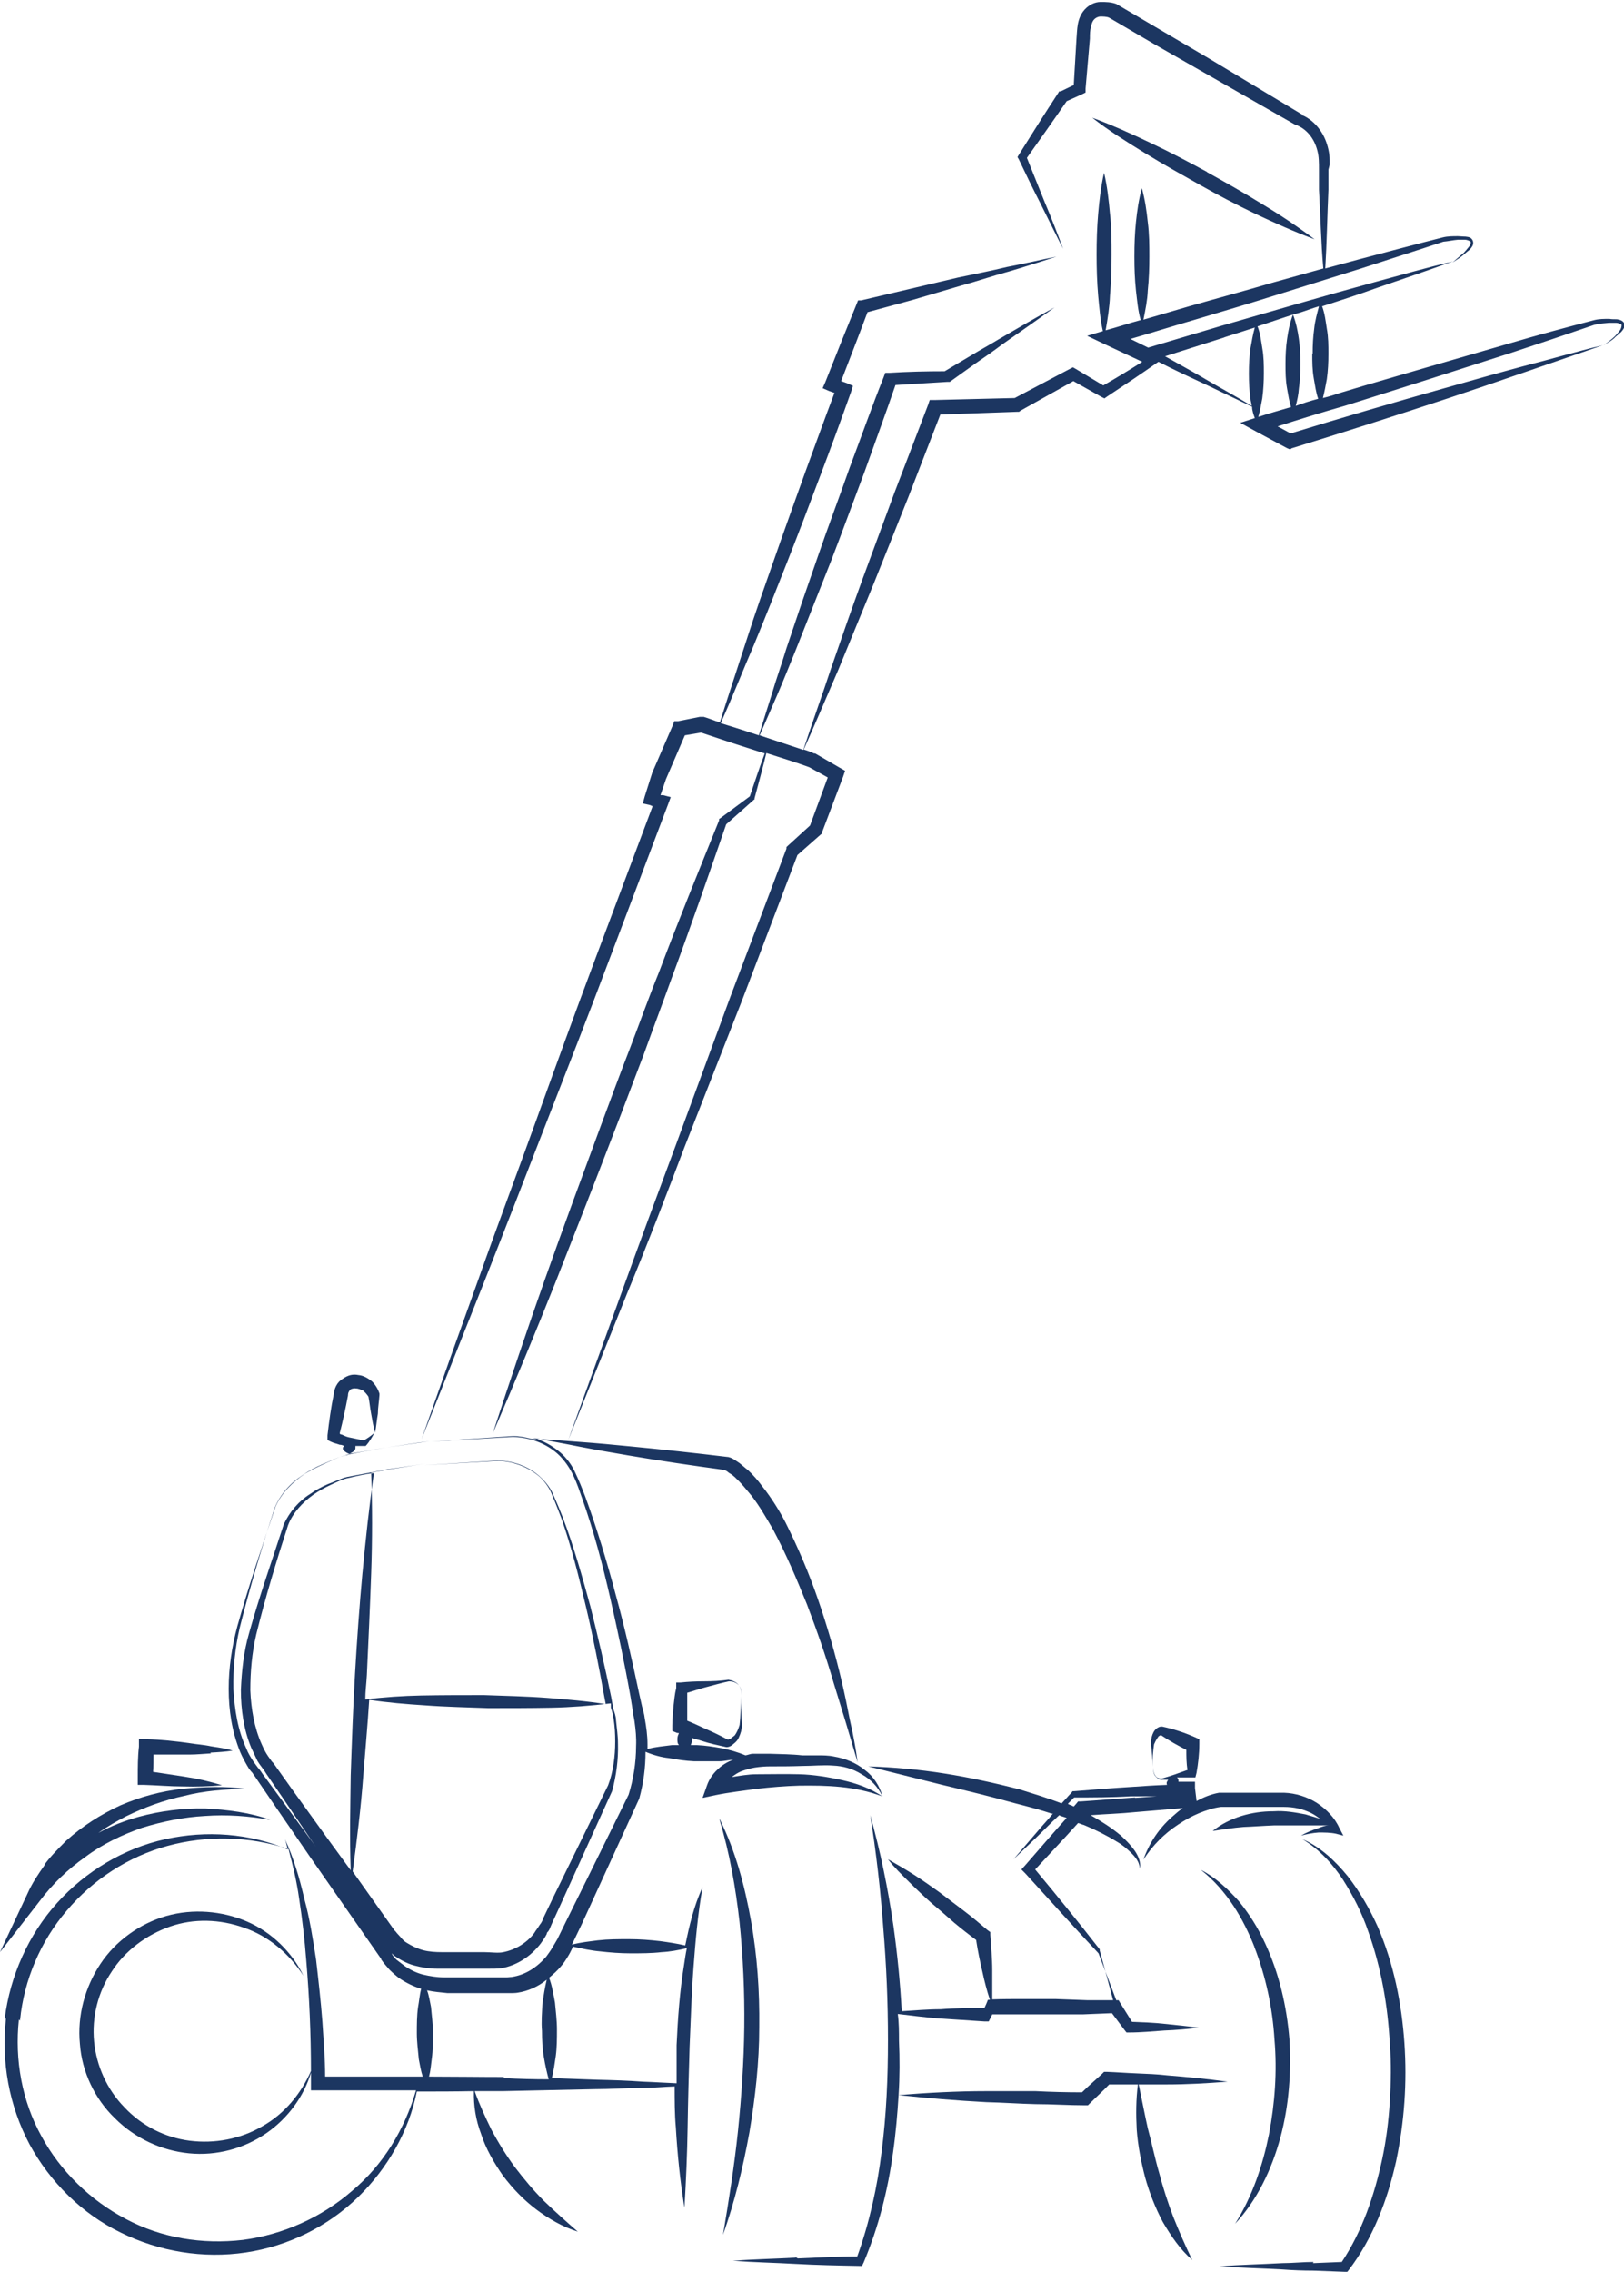 <?xml version="1.0" encoding="UTF-8"?>
<svg id="Laag_2" data-name="Laag 2" xmlns="http://www.w3.org/2000/svg" viewBox="0 0 41.26 57.72">
  <defs>
    <style>
      .cls-1 {
        fill: #1c3661;
      }
    </style>
  </defs>
  <g id="Laag_1-2" data-name="Laag 1">
    <g id="invulling">
      <g>
        <path class="cls-1" d="M1.12,47.38c.16-.22.36-.42.56-.62.41-.37.88-.67,1.38-.9.51-.22,1.04-.36,1.57-.42.55-.05,1.08-.07,1.62,0-.53.01-1.07.05-1.57.18-.52.11-1.01.29-1.48.52-.23.12-.48.26-.7.42.33-.18.67-.31,1.03-.41.55-.15,1.12-.22,1.68-.21.56.03,1.14.1,1.66.29-.55-.1-1.11-.14-1.66-.1-.55.03-1.08.14-1.6.3-.51.18-1,.41-1.44.74-.44.31-.83.68-1.16,1.12l-1.01,1.3.7-1.49c.12-.27.27-.49.44-.73h-.01Z"/>
        <path class="cls-1" d="M5.37,44.54c-.19.01-.37.03-.55.03h-.92c0,.15,0,.29-.01.44.26.04.53.08.79.12.33.05.64.12.96.22-.33.03-.66.04-.99.03-.33,0-.66-.03-.99-.04h-.16v-.19c0-.26,0-.52.03-.78v-.19h.19c.37.01.74.05,1.09.1.18.03.37.04.55.08.18.03.37.05.55.11-.19.03-.37.04-.56.05v.03Z"/>
        <path class="cls-1" d="M32.81,11.39c1.33-.41,2.64-.83,3.97-1.27.66-.22,1.31-.44,1.97-.67.66-.23,1.31-.45,1.97-.68-.67.16-1.34.36-2.01.53-.67.18-1.34.37-2.01.56-1.31.37-2.61.75-3.91,1.15l-.33-.18c.56-.18,1.14-.36,1.7-.52.71-.22,1.42-.45,2.12-.67l2.12-.68c.7-.23,1.41-.47,2.11-.71.12-.03.25-.04.37-.05h.18c.05,0,.12.03.14.05,0,.04-.01.1-.05.15s-.08.1-.12.14c-.08.08-.19.16-.29.23.11-.07.22-.12.31-.22.05-.04.1-.08.14-.12.04-.05.1-.11.08-.21-.04-.08-.12-.1-.19-.11-.07,0-.14,0-.19-.01-.14,0-.26,0-.38.03h0c-.73.19-1.44.38-2.15.59l-2.14.62c-.71.21-1.42.41-2.14.63-.15.05-.3.1-.47.14.04-.16.07-.31.1-.48.03-.22.04-.42.04-.64s0-.42-.04-.64c-.03-.19-.05-.38-.12-.57.47-.15.93-.3,1.4-.47.64-.22,1.29-.44,1.92-.67-.66.16-1.3.34-1.96.52s-1.3.36-1.96.55l-1.94.56-1.88.56-.45-.22c.55-.16,1.09-.33,1.64-.49.71-.21,1.41-.42,2.11-.64l2.11-.66c.7-.23,1.4-.45,2.09-.68.12-.01.25-.04.37-.05h.18c.05,0,.12.03.14.05s-.01.1-.05.14c-.04.05-.08.1-.12.14l-.29.25c.11-.07.22-.14.31-.22.04-.04.1-.08.14-.12.04-.05.1-.11.07-.21-.04-.1-.12-.1-.19-.11-.07,0-.14-.01-.19-.01-.12,0-.26,0-.38.03h0c-.71.18-1.42.37-2.14.56l-.85.23c.04-.66.05-1.33.08-2v-.51l.03-.12v-.12c0-.1-.01-.18-.03-.27-.04-.18-.11-.36-.23-.52-.11-.15-.27-.29-.45-.36h.03l-1.18-.71-1.18-.71-1.19-.7-1.19-.7h0c-.14-.05-.26-.05-.4-.05s-.29.07-.4.19c-.21.23-.19.53-.21.73l-.07,1.19-.33.16h-.04l-.03.05c-.34.52-.67,1.04-1,1.57l-.03.05.03.05c.18.38.37.77.56,1.14.19.38.38.77.57,1.14-.15-.4-.3-.79-.47-1.19-.15-.37-.3-.75-.45-1.12.34-.48.68-.96,1.01-1.44l.4-.18.08-.04v-.1l.11-1.27c0-.11,0-.22.03-.3.01-.08.04-.15.08-.19.04-.04.1-.07.16-.07s.16,0,.22.03l1.16.68,1.19.68,1.19.68,1.19.68h.01c.27.1.47.34.55.66.04.15.04.3.04.48v.51c.04.67.05,1.33.11,2l-1.29.36c-.71.21-1.42.4-2.12.6-.38.11-.78.23-1.16.34.05-.25.1-.49.11-.74.03-.29.04-.57.04-.86s0-.57-.04-.88c-.03-.29-.07-.57-.15-.86-.08.29-.12.57-.15.86s-.04.57-.04.88.01.57.04.86c.03.25.05.51.12.75-.3.08-.59.18-.89.26h0c.05-.29.1-.59.11-.88.03-.34.04-.7.04-1.04s0-.7-.04-1.04c-.03-.34-.07-.7-.15-1.04-.08.34-.12.7-.15,1.04-.03.34-.04.7-.04,1.04s.01.7.04,1.04c.03.3.05.6.12.9l-.4.12.44.21.96.45c-.33.21-.66.41-.99.6l-.7-.42-.07-.04-.08.04-1.4.74-2.04.05h-.12l-.04.12-.85,2.22c-.27.74-.55,1.48-.82,2.22-.27.74-.53,1.49-.79,2.24-.23.7-.48,1.38-.71,2.09-.37-.12-.74-.25-1.11-.37.15-.34.29-.67.44-1.01.16-.37.31-.75.47-1.14.3-.75.6-1.52.9-2.27.29-.75.57-1.52.86-2.29.26-.73.53-1.46.78-2.19l1.31-.08h.07l.67-.48c.22-.15.45-.31.66-.47.44-.31.89-.62,1.33-.94-.48.26-.94.53-1.42.81-.23.14-.47.27-.7.41l-.67.4c-.47,0-.93.01-1.4.04h-.11l-.04.11c-.3.75-.57,1.52-.86,2.29-.27.77-.56,1.53-.82,2.29-.27.77-.53,1.53-.79,2.31-.12.4-.26.78-.37,1.16-.11.34-.22.7-.33,1.05-.33-.11-.64-.21-.97-.31.3-.66.56-1.33.85-2,.29-.7.57-1.41.85-2.12s.55-1.42.82-2.14c.27-.71.53-1.42.79-2.15l.05-.16-.16-.07-.14-.05c.22-.57.45-1.16.67-1.75l1.14-.31,1.22-.36c.41-.11.81-.25,1.22-.36.41-.12.81-.25,1.22-.38-.41.08-.82.18-1.25.26-.41.1-.82.18-1.25.27l-1.23.29-1.23.29h-.08l-.04.1c-.27.66-.53,1.31-.79,1.97l-.07.16.16.07.14.05c-.25.66-.49,1.33-.73,1.98-.26.73-.52,1.44-.77,2.16-.25.71-.51,1.44-.74,2.16-.22.68-.45,1.37-.67,2.07-.14-.04-.27-.1-.41-.14h-.1l-.55.11h-.1l-.04.11-.52,1.2h0s-.19.6-.19.6l-.05.18.18.04.07.03-1.45,3.86c-.51,1.36-1,2.71-1.49,4.07-.49,1.36-1,2.71-1.48,4.07-.49,1.36-.97,2.71-1.45,4.08.53-1.34,1.07-2.68,1.6-4.02.53-1.34,1.05-2.68,1.57-4.02s1.05-2.68,1.56-4.04l1.53-4.04.07-.19-.19-.05h-.07l.14-.41.48-1.11.41-.07c.53.18,1.08.36,1.62.53-.14.37-.26.74-.38,1.09l-.77.57h-.01v.04c-.52,1.29-1.04,2.56-1.53,3.86-.26.64-.49,1.29-.74,1.94-.25.64-.49,1.3-.73,1.94-.48,1.3-.96,2.6-1.42,3.9s-.9,2.61-1.33,3.93c.55-1.27,1.08-2.55,1.59-3.83.51-1.29,1.01-2.57,1.51-3.87.25-.64.49-1.29.74-1.94.23-.64.48-1.3.71-1.94.48-1.29.93-2.59,1.38-3.89l.71-.63h.01v-.03c.1-.38.21-.77.3-1.15.37.12.74.23,1.09.36l.47.26-.45,1.22-.57.52-.03.03v.04l-1.42,3.75-1.38,3.75c-.47,1.26-.93,2.5-1.38,3.75l-1.36,3.76,1.49-3.71c.51-1.23.99-2.48,1.46-3.72l1.46-3.72,1.41-3.7.59-.52.04-.03v-.04l.53-1.4.05-.15-.14-.08-.62-.36h-.03c-.08-.04-.16-.07-.26-.1.3-.67.59-1.36.88-2.03.3-.73.6-1.46.9-2.19.3-.74.59-1.48.88-2.2l.81-2.09,1.96-.07h.04l.04-.03,1.34-.75.71.4.08.04.07-.05c.44-.29.86-.57,1.3-.88.41.21.82.4,1.23.59.38.18.77.37,1.15.55,0,.1.04.21.07.29l-.37.12.4.22.78.42.07.03h.07-.04ZM32.66,9.24c0,.21,0,.41.04.63.03.16.05.31.1.47-.27.08-.56.16-.83.25.04-.15.07-.3.1-.47.03-.22.04-.44.04-.64s0-.42-.04-.64c-.03-.18-.05-.37-.12-.55l.9-.3c-.08.21-.12.41-.15.62-.03.21-.04.41-.04.63h.01ZM31.1,8.57l.78-.25c-.05.18-.08.36-.11.53-.03.22-.04.42-.04.64s.01.42.04.64c0,.05.03.12.03.18-.36-.22-.73-.42-1.09-.63-.37-.22-.74-.42-1.11-.63l1.51-.48h0ZM33.34,8.98c0,.22,0,.42.04.64.03.16.05.34.11.51-.19.05-.38.11-.57.18.04-.15.07-.29.08-.44.03-.21.04-.41.04-.63s-.01-.41-.04-.63c-.03-.21-.07-.41-.15-.62l.18-.05c.16-.05.31-.11.48-.16-.05.19-.1.37-.12.56-.03.22-.04.42-.04.64Z"/>
        <path class="cls-1" d="M30.66,4.37c.47.26.93.52,1.4.81.45.27.9.57,1.34.9-.51-.19-1-.41-1.49-.64-.48-.23-.96-.48-1.42-.74s-.93-.52-1.4-.81-.92-.57-1.34-.9c.51.19,1,.41,1.48.64.49.23.96.48,1.44.74Z"/>
        <path class="cls-1" d="M.15,51.29c-.12,1.08.08,2.2.6,3.18.52.96,1.34,1.77,2.31,2.24.99.49,2.11.67,3.18.51,1.08-.16,2.09-.66,2.86-1.41.75-.73,1.29-1.68,1.49-2.68.48,0,.97,0,1.45-.01-.01.37.05.74.18,1.08.12.38.33.74.56,1.07.25.33.53.62.85.86s.67.44,1.05.56c-.3-.26-.59-.52-.86-.78-.27-.27-.51-.56-.74-.86-.22-.3-.42-.62-.6-.96-.15-.31-.3-.63-.42-.97h.71l2.34-.05c.4,0,.78-.03,1.18-.03.27,0,.56-.03.85-.04,0,.34,0,.7.03,1.04.04.68.11,1.37.22,2.04.04-.68.07-1.37.08-2.04.01-.68.03-1.36.05-2.04.03-.68.05-1.36.1-2.03.05-.67.11-1.36.23-2.03-.22.47-.34.99-.44,1.48-.22-.05-.42-.08-.64-.11-.26-.03-.52-.05-.79-.05s-.52,0-.79.03c-.22.03-.44.05-.66.11l.25-.52.49-1.07.97-2.12h0c.11-.4.16-.79.16-1.19.19.08.4.14.6.16.21.04.42.07.63.08h.64c.12,0,.23-.03.36-.04-.14.05-.29.14-.4.25-.12.11-.22.26-.27.41l-.11.31.33-.07c.34-.07.7-.11,1.05-.16.36-.04.71-.07,1.07-.08.71-.01,1.42.01,2.11.27-.3-.21-.66-.33-1.01-.41-.36-.08-.73-.14-1.09-.15-.37-.01-.74,0-1.09,0-.21,0-.42.04-.63.07.07-.05.14-.1.23-.14.11-.04.23-.08.36-.1s.26-.03.38-.03h0c.27,0,.53,0,.81-.01.27,0,.55-.03.79-.01.26.01.51.08.73.22.22.12.41.31.53.56-.07-.26-.23-.51-.45-.67-.22-.18-.49-.29-.78-.34-.14-.03-.29-.03-.41-.03h-.4c-.27-.03-.53-.03-.81-.04h.01-.45c-.07,0-.12.03-.19.04-.19-.08-.4-.14-.6-.18-.22-.04-.42-.07-.63-.08h-.16s.04-.1.04-.15v-.03c.07.03.15.04.23.07.21.07.41.11.63.16h.03c.08-.01.12-.05.18-.1s.08-.08.11-.14c.05-.11.08-.21.08-.31h0c-.01-.26-.03-.51-.03-.75,0,.25,0,.49-.03.74-.03.1-.07.19-.12.26-.03.03-.07.05-.1.08-.03.01-.05.03-.08.03-.19-.1-.37-.19-.56-.27-.15-.07-.3-.14-.47-.21v-.71c.15-.04.31-.1.47-.14.19-.05.4-.11.59-.15.1,0,.19.03.25.1s.07.18.07.27c0-.1,0-.19-.07-.27-.05-.08-.16-.12-.26-.14h0c-.21.03-.41.04-.62.04s-.41.01-.6.03h-.11v.14c-.04.16-.05.31-.07.47-.01.16-.03.31-.03.48v.14l.12.05s.03,0,.05.01c-.03.05-.04.1-.04.15s0,.11.04.15h-.18c-.21.03-.41.04-.62.1v-.12c0-.22-.03-.44-.07-.66-.01-.11-.05-.22-.07-.31l-.07-.31c-.18-.85-.37-1.7-.6-2.53-.22-.83-.47-1.66-.77-2.48-.08-.21-.16-.41-.25-.6-.08-.19-.22-.38-.38-.52-.21-.18-.45-.31-.71-.38.4.08.81.15,1.2.23.41.08.82.15,1.23.22.82.14,1.64.26,2.45.37,0,0,.05.03.07.04.03.03.05.04.1.07.07.05.12.1.18.16.11.11.22.25.33.38.21.27.38.57.55.86.33.62.6,1.26.86,1.9.25.66.48,1.31.68,2l.31,1.01.3,1.01c-.05-.36-.11-.7-.19-1.04-.07-.36-.14-.7-.22-1.04-.16-.68-.36-1.37-.59-2.04s-.51-1.33-.83-1.97c-.16-.31-.36-.63-.59-.92-.11-.15-.23-.29-.37-.42-.07-.05-.14-.12-.22-.18-.04-.03-.08-.05-.12-.08-.05-.03-.08-.05-.16-.07h-.01c-.83-.1-1.66-.19-2.49-.27-.41-.04-.83-.08-1.25-.11-.42-.03-.83-.07-1.25-.08-.15-.04-.3-.07-.47-.07h0l-2.08.14,2.08-.12c.42.01.86.16,1.18.47.15.15.27.33.36.52s.16.4.23.6c.29.82.51,1.66.7,2.49.19.83.37,1.68.52,2.53l.05.31c.01.12.04.22.05.31.03.21.05.41.04.63,0,.41-.07.85-.19,1.23l-1.03,2.09-.52,1.05-.26.53-.07.12-.03.05-.03.05c-.04.07-.1.15-.15.22-.23.27-.53.47-.88.52-.04,0-.08.01-.12.01h-1.6c-.18,0-.36-.03-.53-.07-.16-.04-.33-.12-.47-.22-.07-.05-.14-.11-.21-.16-.05-.05-.1-.11-.12-.16.01.01.04.03.05.05.16.11.34.21.53.26.19.05.38.08.57.08h1.33c.08,0,.21,0,.3-.01.4-.07.75-.3,1-.62.05-.07.11-.15.16-.25,0-.03.01-.04.04-.07l.03-.05.05-.12.22-.48.44-.97.88-1.94h0c.11-.4.16-.81.15-1.2,0-.21-.03-.4-.05-.6,0-.1-.04-.21-.07-.29l-.05-.29c-.16-.78-.34-1.55-.53-2.31-.21-.77-.42-1.52-.7-2.26-.07-.18-.15-.37-.23-.55-.07-.18-.19-.34-.34-.48-.29-.27-.68-.41-1.08-.42h0l-1.88.12,1.89-.11c.38.01.78.16,1.07.42.14.14.25.3.31.48.08.18.15.37.22.55.26.74.45,1.51.63,2.27s.33,1.53.47,2.31l.03.15c-.49-.08-1-.12-1.49-.16-.53-.04-1.07-.05-1.6-.07-.53,0-1.07,0-1.6.01-.47.01-.94.04-1.42.1,0-.21.03-.41.04-.62.04-.86.08-1.72.11-2.59.03-.85.03-1.7,0-2.55.12-.03.25-.04.37-.07.33-.05.67-.11,1.01-.16-.34.05-.67.1-1.01.15-.11.03-.23.04-.36.07v-.04.04c-.22.04-.42.08-.63.12-.16.04-.31.12-.48.18-.16.07-.31.15-.45.25-.29.18-.52.45-.67.77h0c-.3.92-.62,1.83-.88,2.76-.14.48-.19.97-.21,1.45,0,.49.07,1,.26,1.46.05.11.11.23.16.34.03.05.07.11.11.16l.03.04.03.04.05.08.41.6.81,1.2.05.07-.89-1.22-.47-.64s-.07-.11-.12-.16c-.04-.05-.07-.1-.11-.15-.07-.11-.14-.22-.18-.33-.22-.47-.3-.99-.33-1.51-.01-.52.04-1.04.16-1.56.26-1.03.56-2.04.89-3.05.14-.34.4-.63.71-.83.16-.11.31-.19.49-.27.18-.07.34-.16.52-.21.37-.1.74-.15,1.11-.22.37-.05.74-.12,1.11-.16-.37.05-.74.11-1.11.16-.31.05-.62.11-.93.16.05-.03.08-.04.11-.07.03-.03.04-.05.04-.08v-.05h.26c.1-.11.16-.22.22-.33-.08.07-.18.14-.27.19l-.19-.04s-.14-.03-.19-.04-.12-.04-.18-.07c-.01,0-.04,0-.05-.03.08-.31.15-.64.21-.96h0c0-.08.03-.11.05-.14s.1-.05.15-.04c.07,0,.12.03.18.05.05.04.11.11.14.16.03.14.04.29.07.44s.05.31.1.47c.03-.16.04-.31.07-.48,0-.15.03-.31.04-.47h0v-.04c-.04-.12-.1-.22-.19-.31-.1-.08-.22-.15-.34-.16-.15-.03-.27,0-.41.1-.14.08-.21.25-.22.38h0c-.07.34-.12.7-.16,1.05v.12l.08.04c.08.04.15.05.23.08.04,0,.07.01.11.03-.01.01-.03.04-.03.05,0,.03,0,.05.04.08.03.03.07.05.14.08-.04,0-.08.01-.12.03-.18.04-.36.14-.52.21s-.34.16-.51.26c-.31.21-.59.49-.74.83h0c-.34,1.01-.68,2.01-.97,3.04-.14.52-.22,1.05-.22,1.59s.08,1.08.29,1.6c.05.12.12.25.19.37.04.07.08.12.12.16.03.05.08.11.11.16l.45.66.9,1.31,1.82,2.61h-.01c.07.1.14.18.21.26.08.08.16.15.25.22.18.12.36.21.56.27-.04.15-.05.31-.08.47-.03.22-.03.44-.03.66s.03.44.05.66c.03.15.05.29.1.44h-2.48c0-.47-.04-.93-.07-1.4-.04-.52-.1-1.05-.16-1.57-.08-.52-.16-1.04-.3-1.55-.12-.52-.27-1.03-.49-1.51.03.08.05.18.07.26-.97-.41-2.07-.49-3.11-.26-1.05.23-2.03.82-2.75,1.62-.73.81-1.19,1.85-1.33,2.93v-.04ZM9.21,39.94c-.08.86-.14,1.72-.19,2.57-.05.86-.08,1.72-.11,2.59-.01.81-.03,1.6,0,2.41l-.62-.85-.85-1.18-.42-.59-.05-.07-.03-.04-.03-.03s-.07-.1-.1-.14c-.07-.1-.12-.21-.16-.3-.19-.42-.27-.9-.29-1.37,0-.48.04-.94.15-1.42.23-.93.51-1.86.81-2.78.12-.31.36-.57.64-.77.14-.1.29-.18.44-.25.15-.07.3-.15.47-.18.21-.05.42-.1.63-.12-.12.83-.21,1.68-.29,2.53v-.03ZM10.01,49.05h0v-.03l-1.05-1.48c.11-.81.21-1.63.27-2.44.05-.64.11-1.27.15-1.92.47.07.94.11,1.42.14.53.04,1.07.05,1.6.07.53,0,1.07,0,1.6-.01.51-.01,1.01-.05,1.52-.11v.11c.04.11.05.19.07.29.03.19.04.38.04.57,0,.37-.05.77-.18,1.11l-.93,1.9-.47.96-.23.48-.05.12-.03.05-.03.04c-.04.07-.1.14-.14.21-.19.25-.48.42-.78.48-.12.03-.33,0-.49,0h-1.07c-.16,0-.33-.01-.48-.05-.15-.04-.29-.11-.42-.19-.07-.04-.12-.1-.16-.15-.05-.05-.11-.12-.14-.16h-.03ZM14.02,52.79c.05-.19.07-.37.1-.56.03-.22.03-.45.03-.68s-.03-.45-.05-.68c-.04-.21-.07-.42-.15-.63.12-.1.22-.19.31-.3.07-.08.12-.16.18-.26l.04-.07.04-.08.04-.08c.23.05.45.1.68.12.26.03.52.05.78.05s.53,0,.79-.03c.21-.01.42-.05.64-.1-.03.14-.05.29-.07.42-.11.67-.16,1.37-.19,2.04v.97c-.27-.01-.56-.03-.85-.04-.4-.03-.78-.04-1.18-.05-.37-.01-.75-.03-1.12-.04h-.03ZM12.8,52.76c-.63,0-1.27-.01-1.9-.01.04-.15.05-.3.07-.45.03-.22.03-.44.03-.66s-.03-.44-.05-.66c-.03-.14-.05-.29-.1-.42.18.04.34.05.52.07h1.62s.11,0,.16-.01c.27-.04.53-.16.74-.33-.05.21-.08.41-.11.62-.01.23-.03.45-.01.68,0,.23.01.45.05.68.03.18.07.36.12.55-.38,0-.75-.01-1.14-.03v-.03ZM.51,51.31c.1-1.01.52-2,1.19-2.78.66-.78,1.56-1.37,2.56-1.64.99-.27,2.07-.25,3.07.08.11.41.21.83.27,1.26.08.52.14,1.04.18,1.56.08.94.12,1.89.12,2.82-.26.59-.68,1.09-1.23,1.4-.56.33-1.22.45-1.85.37s-1.22-.38-1.66-.85c-.44-.45-.71-1.05-.77-1.67s.1-1.26.45-1.78c.34-.53.88-.93,1.48-1.14s1.27-.19,1.88.03c.62.21,1.15.66,1.51,1.22-.29-.6-.81-1.11-1.44-1.38-.63-.27-1.37-.33-2.04-.14-.67.19-1.29.63-1.68,1.22s-.59,1.31-.52,2.03c.05.71.38,1.4.89,1.89.51.51,1.18.82,1.88.89.7.07,1.41-.12,1.98-.52.53-.37.94-.92,1.12-1.53v.45h2.67c-.29.99-.83,1.89-1.62,2.55-.78.68-1.77,1.12-2.78,1.25-1.03.12-2.07-.05-2.97-.53-.9-.47-1.67-1.22-2.15-2.11-.49-.89-.68-1.93-.57-2.96l.03.03Z"/>
        <path class="cls-1" d="M33.36,57.49l.73-.03c.52-.78.83-1.7,1.03-2.63.1-.48.16-.96.19-1.45.03-.49.04-.97,0-1.46-.05-.97-.22-1.94-.55-2.86-.16-.47-.38-.9-.64-1.31-.27-.41-.6-.77-1.03-1.03.45.19.83.55,1.15.94.31.4.56.83.77,1.3.4.93.6,1.93.67,2.93.07,1.01,0,2.01-.21,3.01-.22.99-.59,1.96-1.2,2.76l-.04.05h-.07l-.79-.03c-.26,0-.53-.01-.79-.03-.53-.03-1.07-.04-1.6-.08.53-.04,1.07-.05,1.6-.08.26,0,.53-.03.79-.03h0Z"/>
        <path class="cls-1" d="M31.88,49.48c-.29-.74-.71-1.46-1.37-1.98.37.19.68.48.96.79.27.33.49.68.67,1.07.36.77.55,1.6.62,2.44.05.83-.01,1.68-.23,2.5-.22.81-.59,1.59-1.15,2.19.44-.7.7-1.48.86-2.27.15-.79.21-1.6.14-2.41-.05-.81-.22-1.6-.51-2.35v.03Z"/>
        <path class="cls-1" d="M20.22,57.35c-.53.03-1.07.04-1.6.08.53.04,1.07.05,1.6.08s1.07.04,1.6.05h.08l.04-.08c.38-.9.62-1.85.75-2.81.07-.49.11-.97.14-1.45.74.08,1.49.14,2.23.18.41.01.83.04,1.25.05.42,0,.83.03,1.26.03h.07l.05-.05c.16-.16.33-.31.49-.48h.73c-.05.38-.05.77-.03,1.15.03.41.11.81.21,1.2.11.4.26.78.45,1.14.21.36.44.7.75.97-.18-.37-.34-.74-.48-1.09-.14-.37-.26-.74-.36-1.12-.11-.38-.19-.77-.29-1.14-.08-.36-.15-.73-.23-1.11h.71c.52,0,1.03-.03,1.55-.07-.51-.07-1.03-.12-1.53-.16-.26-.03-.52-.04-.77-.05-.26-.01-.51-.03-.77-.04h-.07l-.05.05c-.16.15-.34.3-.51.47-.4,0-.78-.01-1.18-.03h-1.25c-.74,0-1.49.04-2.23.1.03-.47.03-.93.01-1.38,0-.23,0-.45-.03-.68.33.04.66.08.99.11.41.03.81.05,1.22.08h.1l.04-.08.05-.1h2.31l.73-.03.33.44.04.05h.07c.3,0,.6-.03.89-.05.3-.01.6-.04.89-.07-.3-.04-.59-.07-.89-.1-.27-.03-.55-.04-.82-.05l-.3-.48-.04-.07h-.14c-.11-.42-.23-.85-.34-1.26h0v-.03c-.53-.68-1.08-1.36-1.64-2.03.37-.4.73-.78,1.09-1.18.05.01.1.04.15.05.29.12.57.26.83.42.14.08.26.18.37.29s.21.23.22.4c.03-.16-.04-.33-.14-.47s-.22-.26-.34-.37c-.25-.21-.51-.37-.77-.52.38-.03.77-.04,1.15-.08l1.19-.1c-.1.07-.18.14-.27.22-.34.3-.59.68-.73,1.09.23-.36.53-.66.88-.89.16-.11.36-.22.53-.29s.38-.14.56-.16h1.6c.25,0,.48.05.7.16.08.04.16.1.23.15-.12-.05-.26-.08-.38-.12-.26-.05-.53-.1-.81-.08-.29,0-.56.04-.82.12s-.52.21-.73.38c.27-.04.53-.08.78-.1.26-.01.51-.03.77-.04h1.4c-.1,0-.19.04-.27.07-.15.05-.3.11-.44.19.15-.04.3-.07.45-.08.15,0,.3,0,.44.03l.19.05-.1-.19c-.12-.27-.33-.48-.57-.64-.25-.16-.55-.25-.83-.26h-1.66c-.22.04-.4.12-.57.21h0l-.04-.33v-.16h-.42v-.03s0-.05-.04-.08h.47l.03-.12c.04-.23.07-.48.07-.73v-.12l-.11-.05c-.27-.12-.55-.21-.83-.27h-.04c-.07.01-.11.05-.14.08-.04.04-.05.08-.07.12-.03.08-.04.16-.04.25h0c.03.19.04.38.04.57,0-.19.01-.38.04-.57h0s.05-.12.1-.18c.01-.03.04-.04.07-.05h.01c.21.14.42.26.64.37,0,.16,0,.34.03.51-.22.08-.44.16-.66.22-.05,0-.12-.01-.16-.08-.04-.05-.05-.14-.05-.21,0,.07,0,.15.04.21.03.04.04.05.08.08.03.03.07.03.11.03h.15s-.04.05-.04.08c0,.01,0,.03.01.05-.3.01-.59.03-.88.05-.49.03-.99.07-1.48.11h-.04l-.03.04c-.08.08-.16.18-.25.27-.36-.14-.73-.25-1.08-.36-.63-.16-1.26-.3-1.9-.4-.63-.1-1.29-.16-1.93-.18.63.16,1.25.31,1.88.47.63.15,1.25.3,1.86.47.31.08.62.16.92.26h.03c-.08.1-.18.21-.26.3-.25.29-.49.57-.74.86.27-.26.55-.52.82-.79.11-.11.22-.22.34-.33.05.03.12.04.19.07-.36.4-.71.81-1.05,1.2l-.1.11.1.1c.62.68,1.23,1.36,1.86,2.03.15.4.3.79.45,1.19h-.74l-.81-.03h-.81c-.26,0-.53,0-.79.01v-.74c0-.3-.03-.6-.05-.9v-.07l-.07-.05c-.19-.16-.4-.34-.6-.49-.21-.16-.41-.31-.62-.47-.21-.15-.42-.3-.64-.44s-.44-.27-.67-.4c.16.21.36.4.53.57.18.18.37.36.56.53.19.16.4.34.59.51.18.15.37.3.56.44.04.27.1.55.16.81.05.23.11.47.19.71h-.05l-.04.1-.05.11c-.37,0-.74,0-1.11.03-.33,0-.66.03-.99.05-.04-.73-.11-1.44-.21-2.16-.14-.96-.33-1.89-.59-2.82.15.94.26,1.9.33,2.85.08.96.12,1.9.12,2.86s-.04,1.9-.16,2.83c-.11.9-.31,1.81-.62,2.67-.51,0-1,.03-1.51.05l-.07-.04ZM28.84,45.66c-.47.03-.92.07-1.38.1h-.07l-.04.05s-.04.05-.07.08c-.05-.03-.11-.04-.15-.07.05-.05.11-.11.16-.16.48,0,.96,0,1.44-.03h.66l-.55.04h0Z"/>
        <path class="cls-1" d="M18.29,46.22c.4.81.63,1.68.79,2.57s.22,1.79.21,2.7c0,.9-.1,1.79-.25,2.68-.16.88-.37,1.75-.67,2.6.15-.89.29-1.77.38-2.64s.15-1.77.16-2.64c.01-.89-.03-1.77-.12-2.66-.1-.88-.25-1.75-.51-2.61Z"/>
      </g>
    </g>
  </g>
</svg>